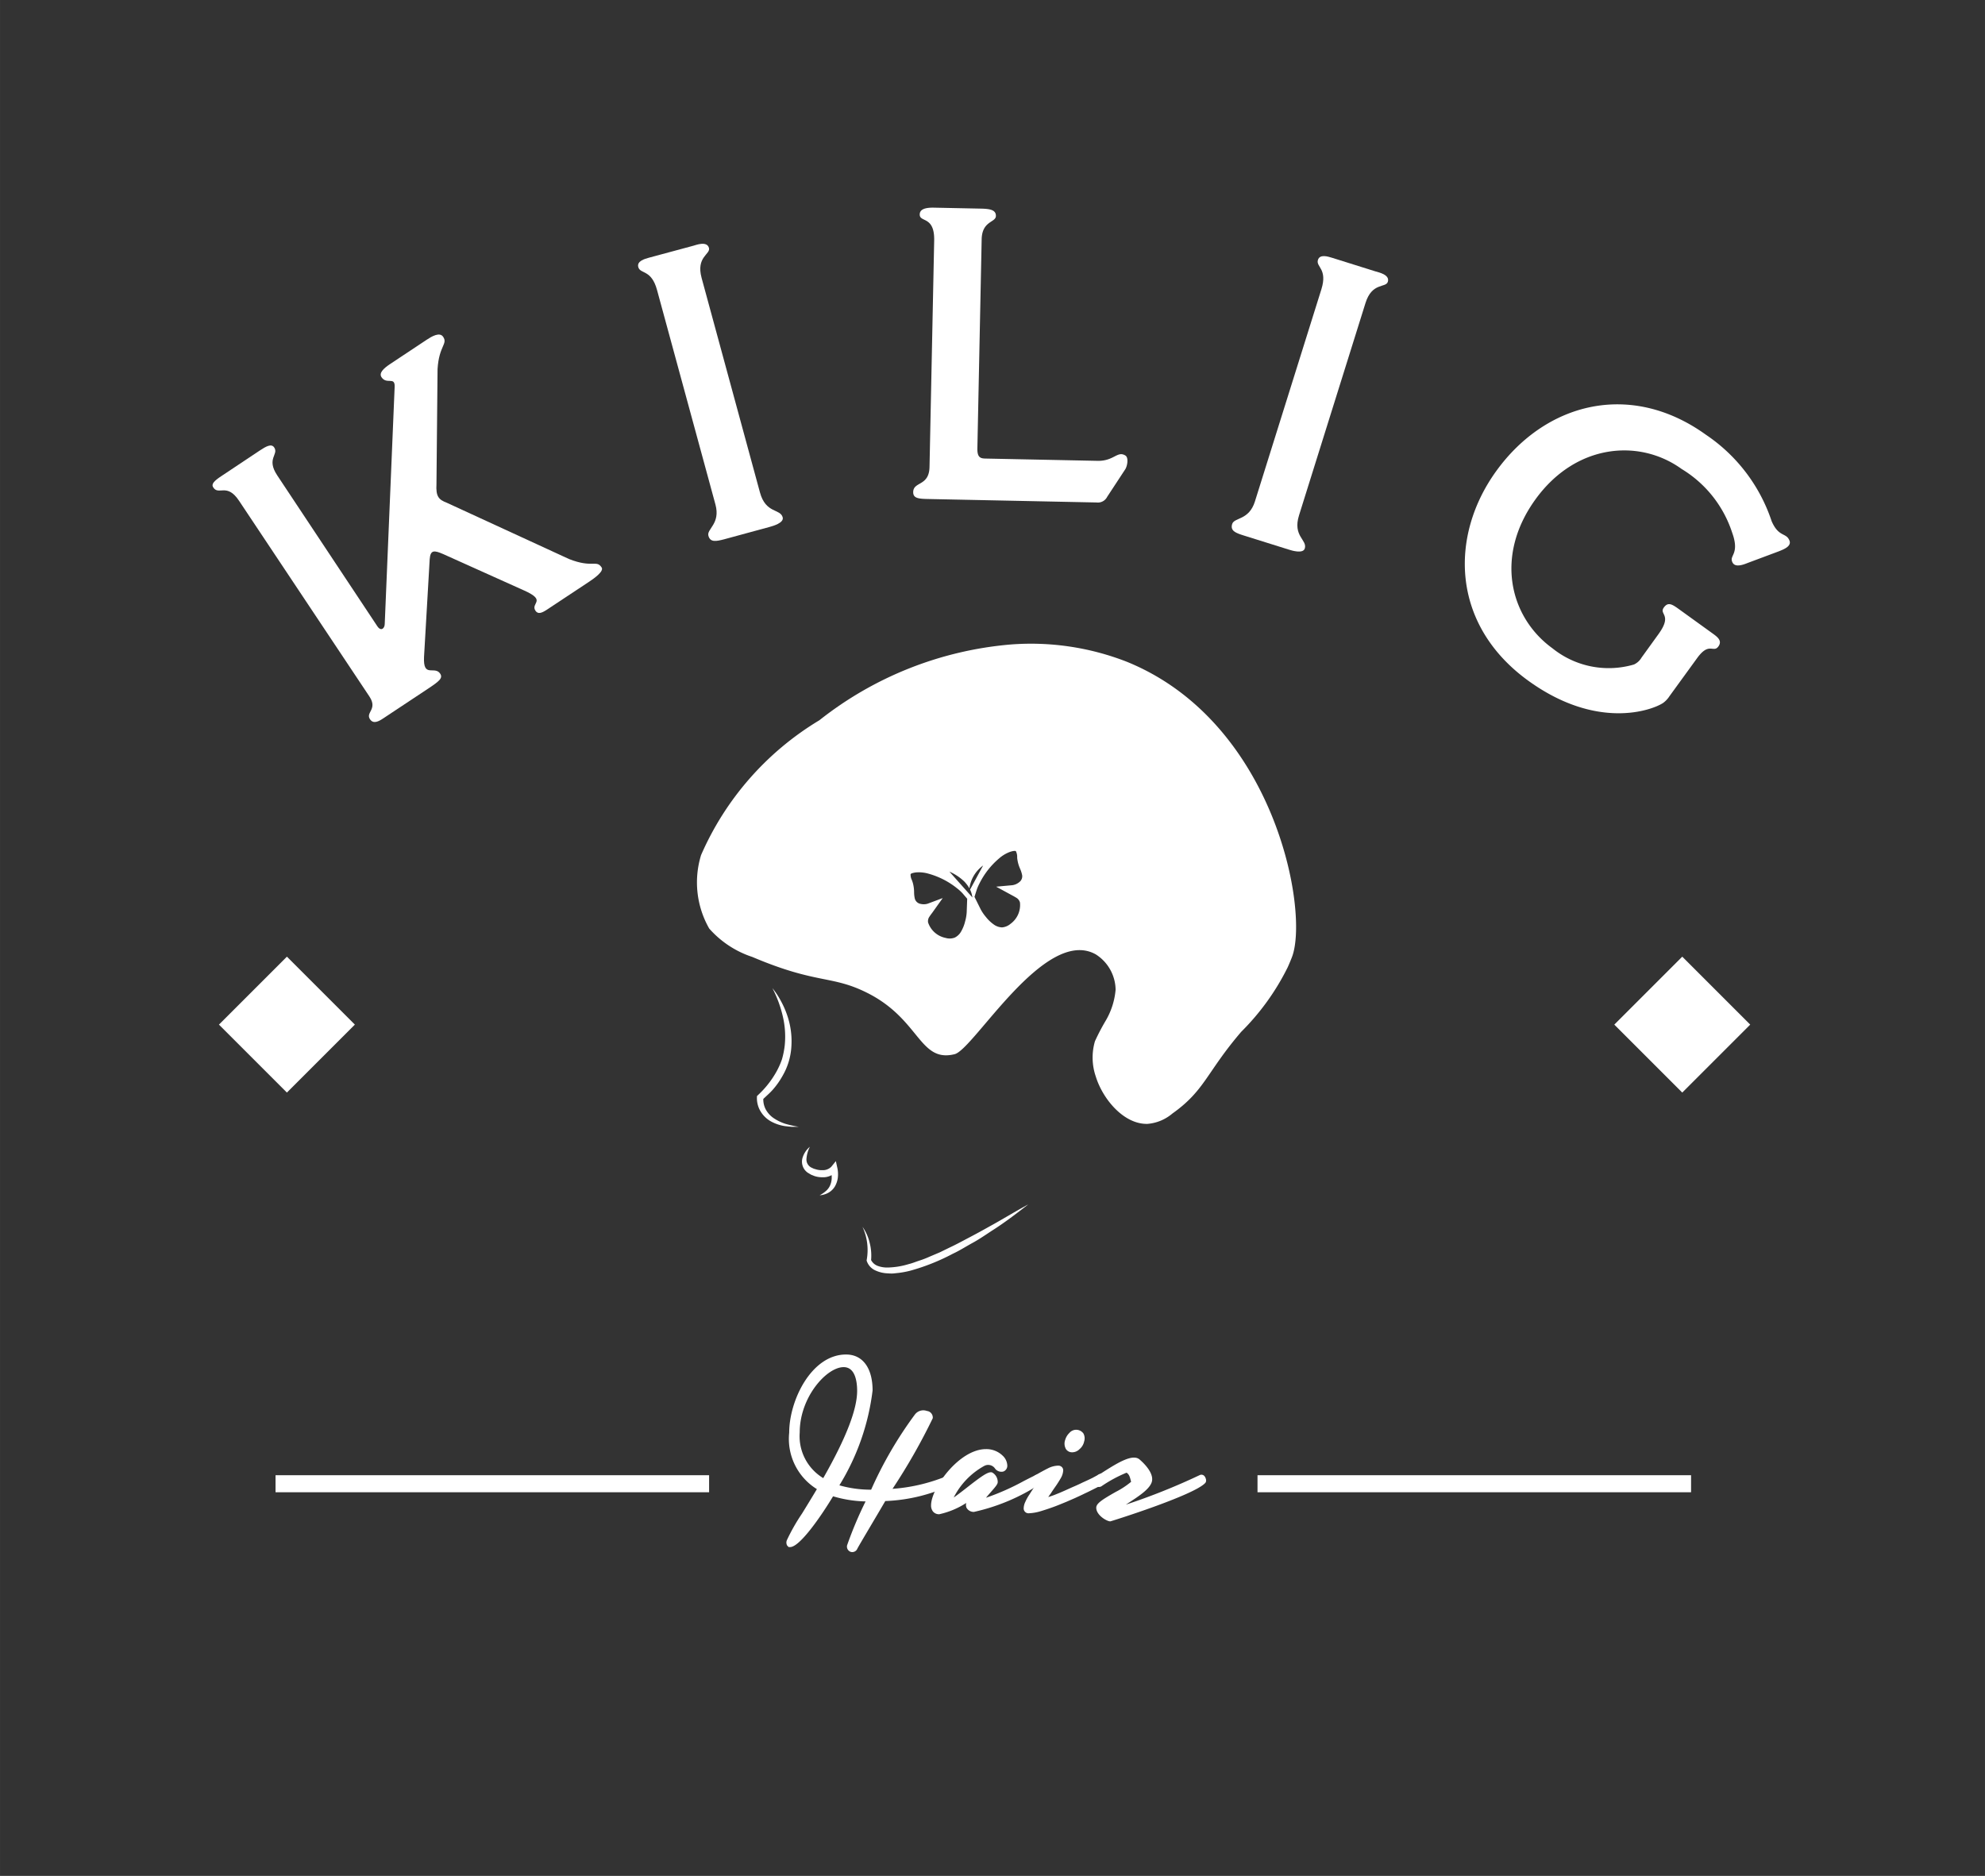<svg xmlns="http://www.w3.org/2000/svg" width="35.278mm" height="33.343mm" viewBox="0 0 100 94.516"><rect x="0" y="0" width="100" height="94.516" fill="#333333" stroke="none"/><defs><style>.cls-1{fill:#fff;}.cls-2{fill:none;}</style></defs><g id="Capa_2" data-name="Capa 2"><g id="Capa_1-2" data-name="Capa 1"><rect class="cls-1" x="82.328" y="49.204" width="4.842" height="4.842" transform="translate(-11.682 75.047) rotate(-45)"/><rect class="cls-1" x="13.881" y="74.328" width="21.842" height="0.858"/><rect class="cls-1" x="63.351" y="74.328" width="21.842" height="0.858"/><path class="cls-1" d="M44.509,75.49c-.7,1.2-1.332,2.245-1.448,2.469-.049.136-.273.146-.243-.088a22.3,22.3,0,0,1,1.011-2.362,6.245,6.245,0,0,1-1.925-.292c-.875,1.468-1.789,2.586-2.1,2.586-.049,0-.058-.068-.02-.175.088-.291.8-1.351,1.566-2.654a2.815,2.815,0,0,1-1.449-2.79v-.039c.01-3.568,3.918-5.249,3.918-2.09a11.5,11.5,0,0,1-1.74,4.861,5.737,5.737,0,0,0,1.9.282,19.151,19.151,0,0,1,2.206-3.821c.243-.233.3-.185.545-.136.078.029.116.1.116.214,0,.068-1.118,1.983-2.148,3.723a9.288,9.288,0,0,0,3.169-.729c.136-.087.2.136.107.185A8.618,8.618,0,0,1,44.509,75.49Zm-2.984-.817c.894-1.555,1.8-3.383,1.8-4.6,0-2.829-3.179-.7-3.179,2.1A2.6,2.6,0,0,0,41.525,74.673Z"/><path class="cls-1" d="M42.93,78.2a.246.246,0,0,1-.06-.007.279.279,0,0,1-.194-.338,19.619,19.619,0,0,1,.93-2.207,6.147,6.147,0,0,1-1.638-.258c-.6.995-1.675,2.558-2.164,2.558H39.73l-.075-.077a.309.309,0,0,1-.005-.289,9.783,9.783,0,0,1,.756-1.325c.223-.363.48-.78.747-1.229a2.973,2.973,0,0,1-1.395-2.846c0-1.627,1.122-3.936,2.864-3.936h0c.837,0,1.337.678,1.337,1.811a11.848,11.848,0,0,1-1.673,4.78,5.739,5.739,0,0,0,1.6.22,19.965,19.965,0,0,1,2.2-3.781.529.529,0,0,1,.6-.189l.073.016a.334.334,0,0,1,.231.354,30.276,30.276,0,0,1-2.027,3.557,8.825,8.825,0,0,0,2.831-.685.229.229,0,0,1,.236-.015.271.271,0,0,1,.13.235.236.236,0,0,1-.115.212,8.542,8.542,0,0,1-3.446.868c-.274.469-.537.913-.761,1.291-.323.547-.579.979-.646,1.107A.274.274,0,0,1,42.93,78.2Zm-1.089-3.154.11.038a6.034,6.034,0,0,0,1.88.284l.222,0-.095.2c-.47.994-.826,1.815-.963,2.213.115-.2.325-.558.592-1.011.234-.4.511-.862.8-1.355l.038-.065.076-.005c.321-.021.638-.057.941-.1-.239.032-.486.059-.737.077l-.272.02.139-.235c1.17-1.976,2.031-3.463,2.128-3.674,0-.05-.018-.055-.023-.057l-.055-.01c-.163-.036-.18-.039-.341.115A18.311,18.311,0,0,0,44.1,75.26l-.038.081h-.09a5.861,5.861,0,0,1-1.944-.29l-.161-.058.085-.148a11.1,11.1,0,0,0,1.721-4.79c0-.968-.383-1.525-1.052-1.525h0A2.954,2.954,0,0,0,40.285,70.7c.485-1.239,1.491-2.1,2.214-2.1a.823.823,0,0,1,.707.377,1.964,1.964,0,0,1,.26,1.1c0,1.016-.594,2.544-1.817,4.67l-.07.121-.122-.066a2.6,2.6,0,0,1-1.294-1.524,2.473,2.473,0,0,0,1.255,1.573l.13.071-.075.128c-.294.5-.579.96-.824,1.358-.311.5-.586.952-.69,1.173a10.455,10.455,0,0,0,1.822-2.434Zm6.037-.52v0ZM42.5,68.882c-.853,0-2.212,1.507-2.212,3.292a2.467,2.467,0,0,0,1.185,2.3c1.149-2.017,1.708-3.458,1.708-4.4C43.18,69.629,43.092,68.882,42.5,68.882Z"/><path class="cls-1" d="M52.346,74.634a9.92,9.92,0,0,1-3.286,1.4c-.5-.059-.146-.5.038-.768a5.09,5.09,0,0,1-1.778.884c-.943,0,.777-2.994,2.352-2.994a.878.878,0,0,1,.933.671c0,.233-.243.243-.379.059-.787-.982-2.722,1.778-2.314,1.778.253,0,1.76-1.409,2.023-1.341a.4.4,0,0,1,.184.35c0,.136-.884.952-.661.962a12.272,12.272,0,0,0,2.781-1.186A.107.107,0,0,1,52.346,74.634Z"/><path class="cls-1" d="M47.32,76.293a.39.39,0,0,1-.315-.133.481.481,0,0,1-.1-.314c0-.867,1.416-2.833,2.764-2.833a1.173,1.173,0,0,1,.84.327.715.715,0,0,1,.236.487.309.309,0,0,1-.2.315.4.4,0,0,1-.433-.172.417.417,0,0,0-.535-.107,3.755,3.755,0,0,0-1.531,1.587c.171-.113.456-.336.68-.511.737-.576,1.055-.8,1.246-.755a.544.544,0,0,1,.291.489c0,.1-.086.209-.353.512-.069.079-.165.188-.238.279a12.172,12.172,0,0,0,1.927-.856c.237-.121.441-.225.581-.289a.243.243,0,0,1,.315.09.259.259,0,0,1-.059.337h0a10.044,10.044,0,0,1-3.373,1.431.417.417,0,0,1-.372-.21.36.36,0,0,1-.012-.243A4.115,4.115,0,0,1,47.32,76.293ZM49.691,73.3h-.016c-1.158,0-2.481,1.808-2.481,2.547,0,.161.069.161.126.161a1.891,1.891,0,0,0,.584-.2.189.189,0,0,1-.184-.152c-.085-.368.893-1.649,1.631-2.006a.747.747,0,0,1,.987.147c.053.072.107.08.117.074a.1.1,0,0,0,.007-.043.44.44,0,0,0-.151-.283A.887.887,0,0,0,49.691,73.3ZM49,75.165l.22.181-.048.07c-.069.1-.251.362-.218.434,0,.007.033.031.125.041a2.4,2.4,0,0,0,.629-.142,1.024,1.024,0,0,1-.252.029.175.175,0,0,1-.16-.1c-.059-.137.05-.278.4-.678a3.007,3.007,0,0,0,.287-.353.291.291,0,0,0-.086-.175,6.325,6.325,0,0,0-.994.7c-.225.176-.4.311-.537.41A3.678,3.678,0,0,0,49,75.165Z"/><path class="cls-1" d="M55.554,74.576a.291.291,0,0,1-.136.126c-.039.02-.126.068-.282.146s-.34.175-.554.272-.457.214-.71.33-.515.214-.768.312-.5.174-.719.243a2.4,2.4,0,0,1-.554.1c-.078,0-.117-.039-.117-.107a.657.657,0,0,1,.068-.262,2.223,2.223,0,0,1,.194-.351c.078-.126.156-.243.234-.359s.155-.214.214-.292.107-.146.126-.165a.455.455,0,0,1-.1.058,1.158,1.158,0,0,1-.185.1.205.205,0,0,1-.136.029.1.1,0,0,1-.049-.078.265.265,0,0,1,.049-.127.326.326,0,0,1,.136-.116c.224-.127.418-.233.574-.312a1.092,1.092,0,0,1,.457-.126q.131,0,.117.117a.729.729,0,0,1-.1.291c-.068.117-.146.243-.233.37s-.185.263-.263.389a2.989,2.989,0,0,0-.2.3c-.048.088-.058.136-.039.146a.625.625,0,0,0,.282-.048,5.1,5.1,0,0,0,.506-.185c.194-.078.408-.175.622-.273s.428-.184.622-.281.36-.166.5-.234.224-.116.263-.145a.2.2,0,0,1,.155-.049.083.083,0,0,1,.068.058C55.6,74.478,55.584,74.517,55.554,74.576ZM53.8,72.9a.422.422,0,0,1-.01-.311.66.66,0,0,1,.176-.293.4.4,0,0,1,.272-.116.235.235,0,0,1,.214.116.382.382,0,0,1,.019.293.539.539,0,0,1-.185.311.39.39,0,0,1-.272.126A.226.226,0,0,1,53.8,72.9Z"/><path class="cls-1" d="M51.831,76.245a.242.242,0,0,1-.26-.25.79.79,0,0,1,.081-.322,2.216,2.216,0,0,1,.207-.372c.075-.121.153-.24.232-.358l.033-.048a.233.233,0,0,1-.036-.008l-.036-.018a.24.24,0,0,1-.112-.2.4.4,0,0,1,.069-.2.464.464,0,0,1,.2-.171c.22-.125.416-.232.574-.311a1.2,1.2,0,0,1,.521-.142.257.257,0,0,1,.2.081.237.237,0,0,1,.054.2.851.851,0,0,1-.111.338c-.074.128-.154.257-.243.387s-.183.259-.259.383c-.058.078-.1.139-.136.191l.008,0a4.4,4.4,0,0,0,.445-.161l.053-.021c.192-.077.4-.173.615-.27L54,74.941c.2-.085.376-.164.549-.25.2-.089.361-.166.5-.234.057-.032.11-.06.154-.083a.933.933,0,0,0,.087-.049.356.356,0,0,1,.27-.074.23.23,0,0,1,.175.154.293.293,0,0,1-.045.23.423.423,0,0,1-.2.191l-.059.031c-.05.027-.124.066-.23.119l-.119.06c-.13.065-.276.14-.44.214-.149.075-.317.151-.493.232l-.43.187c-.19.078-.376.155-.562.226-.268.1-.519.182-.73.246A2.427,2.427,0,0,1,51.831,76.245Zm.821-1.579c-.008.009-.021.027-.039.052l-.119.157c-.049.064-.107.14-.165.227-.077.115-.154.231-.231.355a2.129,2.129,0,0,0-.186.334.6.6,0,0,0-.052.167,2.369,2.369,0,0,0,.488-.092c.121-.037.258-.08.405-.13a.491.491,0,0,1-.2.011l-.092-.041-.026-.068a.322.322,0,0,1,.059-.247,2.743,2.743,0,0,1,.215-.318c.072-.118.161-.247.261-.386.083-.121.159-.245.225-.358a.872.872,0,0,0,.075-.192.993.993,0,0,0-.366.111c-.119.06-.265.139-.431.231l.181.187Zm1.366-1.493a.365.365,0,0,1-.339-.2l0-.006a.548.548,0,0,1-.018-.416.785.785,0,0,1,.21-.351.449.449,0,0,1,.709.024.513.513,0,0,1,.036.406.678.678,0,0,1-.233.385A.522.522,0,0,1,54.018,73.173Zm-.087-.336c.049.086.159.064.259-.035a.417.417,0,0,0,.146-.242.235.235,0,0,0,0-.19.089.089,0,0,0-.089-.043.251.251,0,0,0-.177.08.514.514,0,0,0-.133.223A.3.3,0,0,0,53.931,72.837Z"/><path class="cls-1" d="M57.13,74.653c-.069-.242-.088-.456-.331-.593a4.874,4.874,0,0,0-1.381.7c-.126.088-.262-.175-.106-.262.379-.2,1.642-1.157,2-.856.321.273.681.71.564,1.011-.175.447-1.167.943-1.73,1.381-.535.418,3.422-1.069,4.355-1.585.078-.038.136.146.107.175-.544.574-4.647,1.886-4.676,1.886-.107,0-.564-.263-.564-.544C55.37,75.664,57.2,74.916,57.13,74.653Z"/><path class="cls-1" d="M55.934,76.653c-.173,0-.707-.309-.707-.687,0-.213.282-.4.977-.795a4.184,4.184,0,0,0,.779-.511l-.019-.075c-.05-.193-.083-.3-.21-.385a6.806,6.806,0,0,0-1.254.677.233.233,0,0,1-.24.018.315.315,0,0,1-.161-.271.279.279,0,0,1,.142-.251c.082-.043.2-.119.339-.209.8-.512,1.491-.911,1.826-.632.187.16.784.713.606,1.173-.137.35-.638.677-1.168,1.023l-.125.082a32.142,32.142,0,0,0,3.715-1.486.2.2,0,0,1,.261.072c.047.065.113.233.016.33C60.117,75.352,55.963,76.653,55.934,76.653Zm.854-2.735a.182.182,0,0,1,.079.016.791.791,0,0,1,.374.58l.027.1c.059.227-.258.421-.921.8a3.672,3.672,0,0,0-.837.564c0,.143.307.348.416.381.1-.029.417-.132.848-.277-.427.126-.735.178-.793.089-.025-.039-.068-.14.079-.255.181-.141.4-.283.627-.432.448-.292.955-.624,1.058-.888.078-.2-.2-.579-.524-.85-.157-.133-.779.214-1.2.476A2.18,2.18,0,0,1,56.788,73.918Zm3.342.859c-.482.213-1.287.557-2.06.856A18.876,18.876,0,0,0,60.13,74.777Zm-3.139-.089v0Zm3.515-.162,0,0Z"/><rect class="cls-1" x="12.032" y="49.204" width="4.842" height="4.842" transform="translate(-32.271 25.34) rotate(-45)"/><path class="cls-1" d="M56.761,33.34a13.271,13.271,0,0,0-5.855-.867,17.969,17.969,0,0,0-9.627,3.816,14.846,14.846,0,0,0-5.961,6.794,4.689,4.689,0,0,0,.41,3.7A4.953,4.953,0,0,0,37.9,48.215c3.277,1.393,3.991.9,5.811,1.821,2.641,1.336,2.6,3.513,4.379,3.079.968-.236,4.554-6.461,7.112-5.03a2.146,2.146,0,0,1,1,1.778,3.7,3.7,0,0,1-.521,1.6,10.8,10.8,0,0,0-.52,1,2.932,2.932,0,0,0,.043,1.778c.347,1.132,1.409,2.411,2.6,2.385a2.211,2.211,0,0,0,1.258-.521c1.645-1.168,1.708-2.062,3.469-4.119a12.217,12.217,0,0,0,2.342-3.253s.122-.271.217-.52C65.955,45.925,64.24,36.375,56.761,33.34ZM48.7,45.971a2.165,2.165,0,0,1-.079.453,1.913,1.913,0,0,1-.214.529.74.74,0,0,1-.31.288.72.72,0,0,1-.46.015,1.172,1.172,0,0,1-.883-.782.4.4,0,0,1,.077-.3c.039-.062.084-.121.129-.179l.533-.747-.756.283a.681.681,0,0,1-.348.013.368.368,0,0,1-.3-.258,1.455,1.455,0,0,1-.039-.336,1.8,1.8,0,0,0-.069-.485c-.013-.041-.028-.082-.043-.124a.6.6,0,0,1-.064-.3s.038-.058.28-.086a1.773,1.773,0,0,1,.639.07,4,4,0,0,1,1.428.737,2.227,2.227,0,0,1,.282.26l.222.261Zm.286-.755h0l-1.157-1.3a2.553,2.553,0,0,1,.752.5,1.792,1.792,0,0,1,.256.343,1.7,1.7,0,0,1,.69-1.151l-.657,1.215a1.142,1.142,0,0,1,.1.3c.008.034.014.066.019.095Zm2.342-.754A.689.689,0,0,1,51,44.6l-.815.075.81.441c.064.034.128.068.188.107a.4.4,0,0,1,.2.245,1.172,1.172,0,0,1-.477,1.08.758.758,0,0,1-.423.178.747.747,0,0,1-.4-.133,1.893,1.893,0,0,1-.415-.392,2.2,2.2,0,0,1-.26-.379l-.315-.634.1-.319a2.188,2.188,0,0,1,.149-.354,3.97,3.97,0,0,1,.991-1.265,1.752,1.752,0,0,1,.552-.33c.234-.076.289-.038.29-.038a.615.615,0,0,1,.068.3q0,.068.012.132a1.792,1.792,0,0,0,.14.469,1.477,1.477,0,0,1,.1.322A.369.369,0,0,1,51.326,44.462Z"/><path class="cls-1" d="M38.913,49.788a3.835,3.835,0,0,1,.424.642,4.381,4.381,0,0,1,.315.71,3.993,3.993,0,0,1,.218,1.553,3.325,3.325,0,0,1-.451,1.521,3.985,3.985,0,0,1-.455.652c-.168.2-.376.369-.561.553l.053-.1a1.075,1.075,0,0,0,.116.57,1.267,1.267,0,0,0,.416.456,2.363,2.363,0,0,0,.595.283,6.249,6.249,0,0,0,.666.147H39.9c-.115-.007-.23-.023-.347-.035a2.126,2.126,0,0,1-.675-.218,1.4,1.4,0,0,1-.545-.5,1.277,1.277,0,0,1-.2-.745l0-.049.051-.051a4.8,4.8,0,0,0,.909-1.142,3.878,3.878,0,0,0,.3-.661,4.26,4.26,0,0,0,.141-.711,4.45,4.45,0,0,0-.1-1.464A6.065,6.065,0,0,0,38.913,49.788Z"/><path class="cls-1" d="M40.8,57.779a1.588,1.588,0,0,0-.173.616.454.454,0,0,0,.243.43l.127.059.141.041a.94.94,0,0,0,.28.033.6.6,0,0,0,.463-.174l.227-.282.076.343a1.506,1.506,0,0,1,.025.48,1.159,1.159,0,0,1-.15.455.873.873,0,0,1-.341.323,1.047,1.047,0,0,1-.426.12,1.533,1.533,0,0,0,.341-.238.787.787,0,0,0,.207-.315.974.974,0,0,0,.06-.364,1.256,1.256,0,0,0-.051-.364l.3.061a.892.892,0,0,1-.734.312,1.222,1.222,0,0,1-.379-.059l-.175-.07-.168-.1a.676.676,0,0,1-.271-.72A1.154,1.154,0,0,1,40.8,57.779Z"/><path class="cls-1" d="M43.45,61.812a2.3,2.3,0,0,1,.362.806,2.6,2.6,0,0,1,.069.9l0-.036a.613.613,0,0,0,.339.3,1.361,1.361,0,0,0,.5.081,3.884,3.884,0,0,0,1.067-.175c.178-.041.35-.116.526-.172a4.743,4.743,0,0,0,.518-.2l.514-.218.5-.244c.339-.157.668-.339,1-.513s.663-.355.99-.54c.662-.36,1.3-.759,1.969-1.118-.6.46-1.2.926-1.84,1.329-.317.208-.629.425-.963.607s-.653.389-1,.55a10.589,10.589,0,0,1-2.132.851,4.532,4.532,0,0,1-.573.111l-.293.032c-.1.006-.2,0-.3-.007a1.6,1.6,0,0,1-.6-.145.8.8,0,0,1-.438-.479l-.005-.016,0-.02A2.789,2.789,0,0,0,43.45,61.812Z"/><path class="cls-1" d="M18.638,36.237c-.232-.35.4-.494-.026-1.141l-6.569-9.864c-.614-.926-1.023-.252-1.3-.672-.116-.175.053-.337.42-.58L13.085,22.7c.315-.208.588-.365.728-.155.243.367-.415.551.154,1.408l5.042,7.6c.186.28.373.106.373-.121l.5-11.959c.013-.512-.407-.083-.662-.467-.139-.21.088-.436.438-.668l1.852-1.229c.228-.151.642-.4.815-.138.244.367-.21.442-.282,1.623l-.055,5.8c-.036.628.115.78.522.938l6.16,2.836c1.191.468,1.372.021,1.639.423.127.191-.368.545-.63.719l-2.115,1.4c-.262.174-.46.255-.588.063-.267-.4.6-.5-.579-1.025L22.334,27.92c-.46-.2-.651-.222-.687.255l-.285,4.92c-.055,1.094.534.426.813.846.15.227-.048.384-.625.767l-2.237,1.483C19.086,36.342,18.812,36.5,18.638,36.237Z"/><path class="cls-1" d="M35.687,26.992c-.093-.344.619-.6.355-1.574L33.1,14.612c-.286-1.052-.846-.791-.945-1.156-.083-.3.322-.413.545-.474l2.226-.6c.141-.039.691-.254.79.111.088.324-.662.441-.37,1.513l2.939,10.806c.292,1.073,1.024.808,1.145,1.253.077.284-.51.443-.652.482l-2.286.622C36.07,27.279,35.781,27.336,35.687,26.992Z"/><path class="cls-1" d="M46.005,24.791c.011-.545.8-.277.822-1.263l.235-11.407c.026-1.259-.737-.9-.728-1.316,0-.252.258-.352.72-.342l2.348.048c.462.009.776.058.769.372-.007.336-.7.238-.717,1.181l-.216,10.528c-.009.461.158.507.41.512l5.641.115c.838.018,1-.525,1.411-.264.165.108.094.526-.014.692l-.91,1.387a.523.523,0,0,1-.53.283l-8.493-.175C46.27,25.132,46,25.106,46.005,24.791Z"/><path class="cls-1" d="M62.075,26.4c.107-.34.846-.175,1.146-1.136l3.347-10.686c.326-1.041-.286-1.123-.173-1.483.094-.3.494-.174.715-.106l2.2.69c.14.043.719.159.606.519-.1.32-.8.015-1.127,1.075L65.443,25.963c-.332,1.061.427,1.233.289,1.673-.088.28-.668.1-.808.054l-2.261-.708C62.242,26.851,61.969,26.743,62.075,26.4Z"/><path class="cls-1" d="M75.373,23.741c2.5-3.468,6.787-4.566,10.579-1.829a8.457,8.457,0,0,1,3.3,4.348c.36.828.736.557.9.982.106.283-.289.437-.544.538l-1.558.582c-.366.15-.7.219-.794-.082-.111-.312.387-.392.007-1.443a5.876,5.876,0,0,0-2.546-3.208c-2.125-1.534-5.33-1.286-7.367,1.536-2.062,2.856-1.292,5.947.867,7.505a4.515,4.515,0,0,0,4.1.81.858.858,0,0,0,.38-.347l.859-1.19c.712-.986.007-.977.265-1.334.209-.289.408-.171.748.074l1.717,1.239c.221.16.493.356.285.645-.258.357-.462-.255-1.076.595L84.1,35.083a1.256,1.256,0,0,1-.321.338c-.543.357-3.3,1.39-6.774-1.114C73.077,31.472,73.029,26.989,75.373,23.741Z"/><rect class="cls-2" width="100" height="94.516"/></g></g></svg>